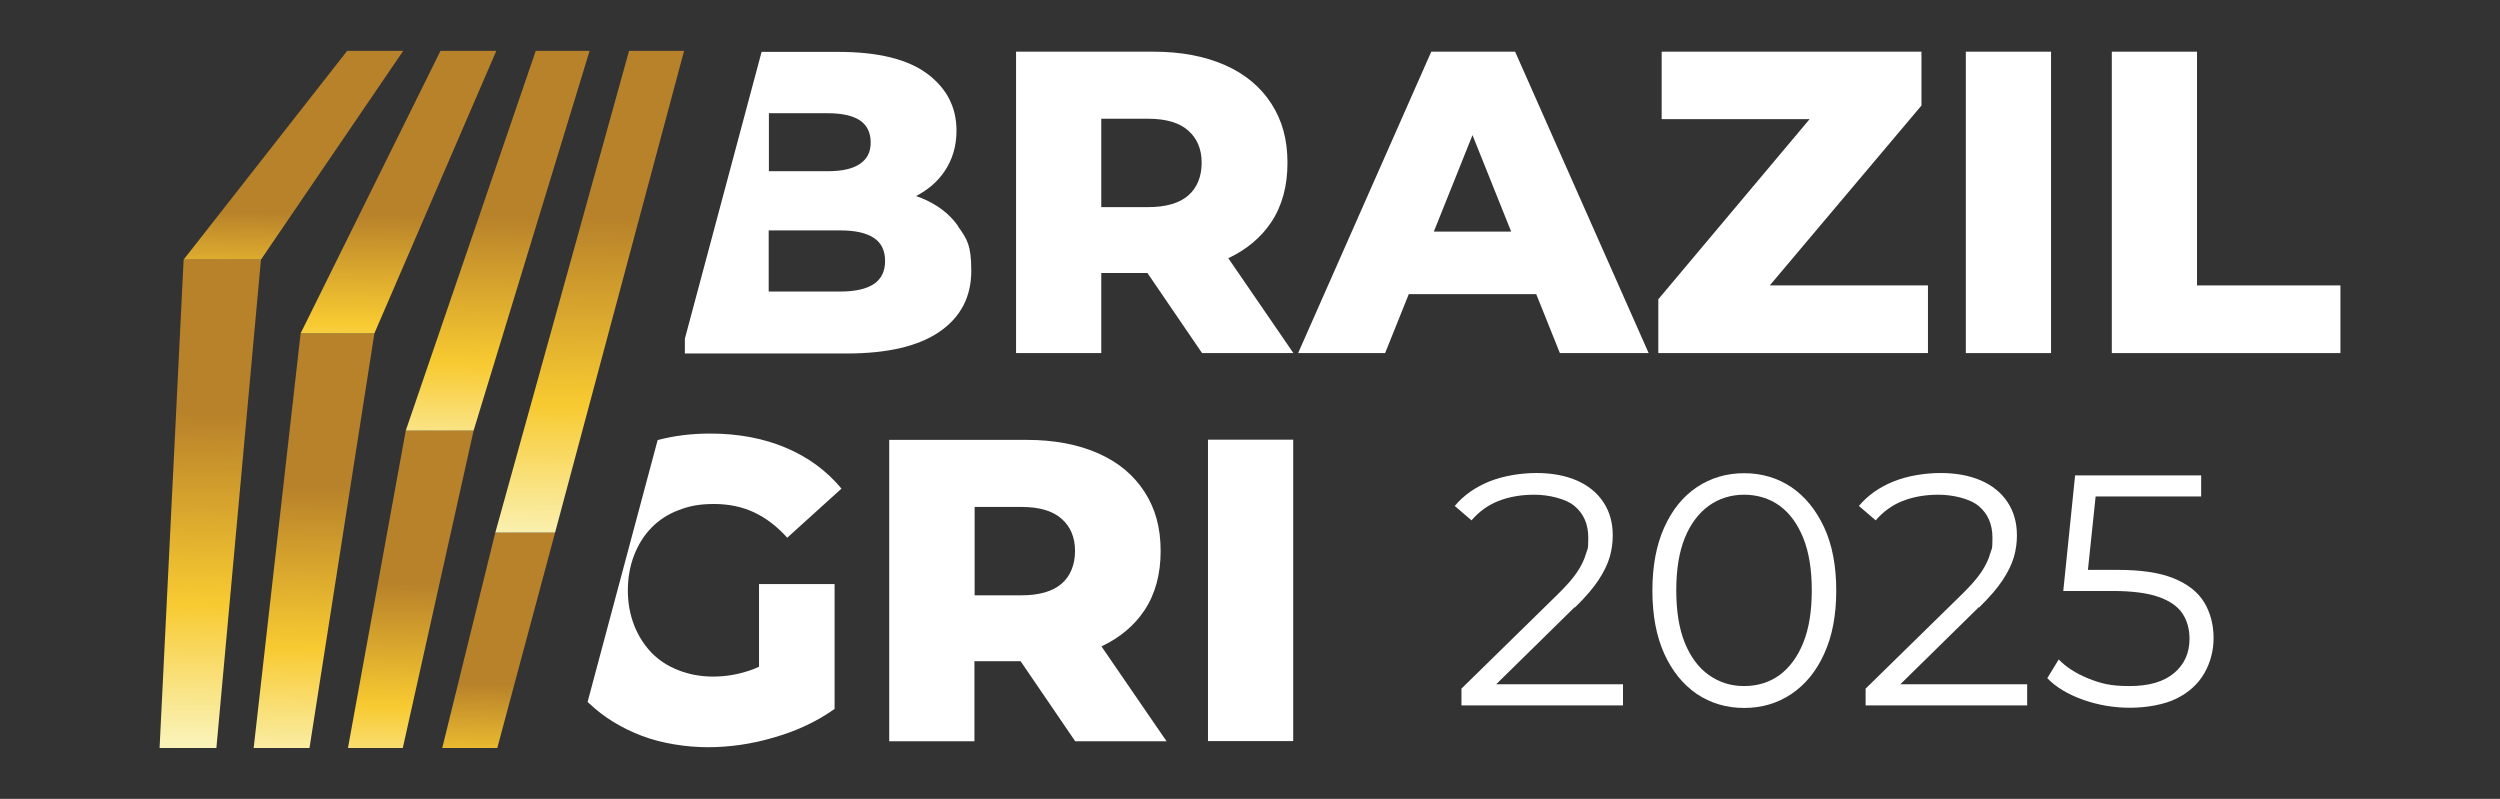 <?xml version="1.0" encoding="UTF-8"?>
<svg id="Camada_1" xmlns="http://www.w3.org/2000/svg" xmlns:xlink="http://www.w3.org/1999/xlink" version="1.1" viewBox="0 0 1267.4 405">
  <rect x="0" y="0" width="1267.4" height="405" fill="#333333" stroke="none"/>
  <!-- Generator: Adobe Illustrator 29.0.1, SVG Export Plug-In . SVG Version: 2.1.0 Build 192)  -->
  <defs>
    <style>
      .st0 {
        fill: url(#linear-gradient2);
      }

      .st1 {
        fill: url(#linear-gradient1);
      }

      .st2 {
        fill: url(#linear-gradient3);
      }

      .st3 {
        fill: url(#linear-gradient6);
      }

      .st4 {
        fill: url(#linear-gradient7);
      }

      .st5 {
        fill: url(#linear-gradient5);
      }

      .st6 {
        fill: url(#linear-gradient4);
      }

      .st7 {
        fill: url(#linear-gradient);
      }

      .st8 {
        fill: #fff;
      }
    </style>
    <linearGradient id="linear-gradient" x1="5853.4" y1="-7445.4" x2="6100.9" y2="-7445.4" gradientTransform="translate(5945.2 6232.6) rotate(-75) scale(1 1) skewX(14)" gradientUnits="userSpaceOnUse">
      <stop offset="0" stop-color="#b8822a"/>
      <stop offset=".1" stop-color="#f8ca31"/>
      <stop offset=".3" stop-color="#faf4ba"/>
      <stop offset=".6" stop-color="#f8ca31"/>
      <stop offset="1" stop-color="#b8822a"/>
    </linearGradient>
    <linearGradient id="linear-gradient1" x1="6100.9" x2="6206.7" xlink:href="#linear-gradient"/>
    <linearGradient id="linear-gradient2" y1="-7387.1" x2="6063.6" y2="-7387.1" xlink:href="#linear-gradient"/>
    <linearGradient id="linear-gradient3" x1="6063.6" y1="-7387.1" x2="6206.7" y2="-7387.1" xlink:href="#linear-gradient"/>
    <linearGradient id="linear-gradient4" y1="-7330.3" x2="6014.2" y2="-7330.3" xlink:href="#linear-gradient"/>
    <linearGradient id="linear-gradient5" x1="6014.2" y1="-7330.3" x2="6206.7" y2="-7330.3" xlink:href="#linear-gradient"/>
    <linearGradient id="linear-gradient6" y1="-7276.7" x2="5962.5" y2="-7276.7" xlink:href="#linear-gradient"/>
    <linearGradient id="linear-gradient7" x1="5962.5" y1="-7276.7" x2="6206.7" y2="-7276.7" xlink:href="#linear-gradient"/>
  </defs>
  <g>
    <g>
      <path class="st8" d="M485.7,114.6c-4.4-6.3-10.7-11-18.8-14.3-.8-.3-1.7-.6-2.5-.9,6.1-3.2,10.9-7.3,14.4-12.5,4.1-6,6.1-12.9,6.1-20.7,0-11.8-4.9-21.4-14.8-28.8-9.9-7.4-25-11.1-45.2-11.1h-38.8l-38.9,145.4v7.5h82.1c20.7,0,36.4-3.7,47.1-11.1,10.7-7.4,16-17.7,16-30.8s-2.2-16.2-6.7-22.5ZM389.8,57.4h29.7c7.3,0,12.7,1.2,16.4,3.6,3.6,2.4,5.5,6.2,5.5,11.2s-1.8,8.4-5.5,10.9c-3.6,2.5-9.1,3.7-16.4,3.7h-29.7v-29.5ZM443,144c-3.8,2.5-9.5,3.8-17,3.8h-36.3v-31h36.3c7.6,0,13.2,1.3,17,3.8,3.8,2.5,5.7,6.4,5.7,11.7s-1.9,9.1-5.7,11.7Z"/>
      <path class="st8" d="M622.7,130.9c9.3-4.4,16.6-10.5,21.8-18.3,5.5-8.3,8.2-18.3,8.2-30.1s-2.7-21.5-8.2-30c-5.5-8.5-13.3-15-23.5-19.5-10.2-4.5-22.3-6.8-36.2-6.8h-69.7v152.8h43.2v-40.6h23.4l27.7,40.6h46.3l-33-48.1ZM602.4,99.1c-4.5,3.9-11.3,5.9-20.3,5.9h-23.8v-44.8h23.8c9,0,15.8,2,20.3,6,4.5,4,6.8,9.4,6.8,16.3s-2.3,12.7-6.8,16.6Z"/>
      <path class="st8" d="M768.2,26.2h-42.6l-67.5,152.8h44.1l12-29.9h64.6l12,29.9h45l-67.7-152.8ZM726.9,117.4l19.6-48.9,19.6,48.9h-39.2Z"/>
      <polygon class="st8" points="977.4 144.7 897.2 144.7 974.1 53.5 974.1 26.2 842.4 26.2 842.4 60.4 917.4 60.4 840.7 151.7 840.7 179 977.4 179 977.4 144.7"/>
      <rect class="st8" x="996.6" y="26.2" width="43.2" height="152.8"/>
      <polygon class="st8" points="1186.5 144.7 1113.8 144.7 1113.8 26.2 1070.6 26.2 1070.6 179 1186.5 179 1186.5 144.7"/>
    </g>
    <g>
      <g>
        <path class="st8" d="M384.7,296.1h38.4v63.3c-8.9,6.3-19,11.1-30.5,14.4-11.4,3.4-22.7,5-33.7,5s-23.4-1.9-33.6-5.8c-10.2-3.9-19.1-9.3-26.6-16.4-.3-.3-.6-.5-.8-.8l35.5-132.7c8.3-2.2,17.1-3.3,26.6-3.3,14.3,0,27.1,2.4,38.4,7.2,11.4,4.8,20.7,11.7,28.2,20.7l-27.5,24.9c-5.2-5.8-10.9-10.1-16.9-12.9-6-2.8-12.8-4.2-20.2-4.2s-12.5,1-17.9,3.1c-5.4,2-10,5-13.8,8.9-3.8,3.9-6.7,8.5-8.8,13.9-2.1,5.4-3.2,11.4-3.2,17.9s1.1,12.3,3.2,17.7c2.1,5.4,5.1,10,8.8,13.9,3.8,3.9,8.3,6.8,13.7,8.9,5.3,2.1,11.2,3.2,17.6,3.2s12.7-1.1,18.8-3.2c1.5-.5,2.9-1.1,4.4-1.8v-42Z"/>
        <path class="st8" d="M558.4,327.7c9.3-4.4,16.6-10.5,21.8-18.3,5.5-8.3,8.2-18.3,8.2-30.1s-2.7-21.5-8.2-30c-5.5-8.5-13.3-15-23.5-19.5-10.2-4.5-22.3-6.8-36.3-6.8h-69.6v152.8h43.2v-40.6h23.4l27.7,40.6h46.3l-33-48.1ZM538.2,295.9c-4.5,3.9-11.3,5.9-20.3,5.9h-23.8v-44.8h23.8c9,0,15.8,2,20.3,6,4.5,4,6.8,9.4,6.8,16.3s-2.3,12.7-6.8,16.6Z"/>
        <rect class="st8" x="612.4" y="222.9" width="43.2" height="152.8"/>
      </g>
      <g>
        <path class="st8" d="M798.4,308c5.2-5.1,9.2-9.7,11.9-13.8,2.7-4.1,4.6-7.9,5.7-11.6,1.1-3.7,1.6-7.4,1.6-11.2,0-6.5-1.6-12.1-4.8-16.9-3.2-4.8-7.7-8.4-13.4-10.9-5.8-2.5-12.6-3.8-20.5-3.8s-16.7,1.4-23.9,4.3c-7.1,2.9-13,7-17.5,12.4l8.5,7.3c3.8-4.4,8.3-7.7,13.6-9.8,5.3-2.1,11.4-3.2,18.3-3.2s15.8,1.9,20.4,5.8c4.6,3.9,6.9,9.2,6.9,16s-.4,5.3-1.2,8.2c-.8,2.9-2.3,6-4.5,9.3-2.2,3.3-5.6,7.1-10,11.4l-48.6,47.6v8.5h81.9v-10.7h-64.3l39.8-39.1Z"/>
        <path class="st8" d="M924.8,267.4c-4.1-8.8-9.6-15.6-16.6-20.4-7-4.7-15-7.1-24-7.1s-17,2.4-24,7.1c-7,4.7-12.5,11.5-16.5,20.4-4,8.9-6,19.5-6,32s2,23.1,6,32c4,8.8,9.5,15.6,16.5,20.4,7,4.7,15,7.1,24,7.1s17-2.4,24-7.1c7-4.7,12.6-11.5,16.6-20.4,4.1-8.9,6.1-19.5,6.1-32s-2-23.1-6.1-32ZM914.2,325.8c-2.9,7.2-6.9,12.6-12,16.4-5.1,3.7-11.1,5.6-18,5.6s-12.6-1.9-17.9-5.6c-5.2-3.7-9.3-9.2-12.2-16.4-2.9-7.2-4.3-16-4.3-26.5s1.4-19.3,4.3-26.5c2.9-7.2,7-12.6,12.2-16.4,5.2-3.7,11.2-5.6,17.9-5.6s12.9,1.9,18,5.6c5.1,3.7,9.1,9.2,12,16.4,2.9,7.2,4.3,16,4.3,26.5s-1.4,19.3-4.3,26.5Z"/>
        <path class="st8" d="M1003.3,308c5.2-5.1,9.2-9.7,11.9-13.8,2.7-4.1,4.6-7.9,5.7-11.6,1.1-3.7,1.6-7.4,1.6-11.2,0-6.5-1.6-12.1-4.8-16.9-3.2-4.8-7.7-8.4-13.4-10.9-5.8-2.5-12.6-3.8-20.5-3.8s-16.7,1.4-23.9,4.3c-7.1,2.9-13,7-17.5,12.4l8.5,7.3c3.8-4.4,8.3-7.7,13.6-9.8,5.3-2.1,11.4-3.2,18.3-3.2s15.8,1.9,20.4,5.8c4.6,3.9,6.9,9.2,6.9,16s-.4,5.3-1.2,8.2c-.8,2.9-2.3,6-4.5,9.3-2.2,3.3-5.6,7.1-10,11.4l-48.6,47.6v8.5h81.9v-10.7h-64.3l39.8-39.1Z"/>
        <path class="st8" d="M1117.4,305.3c-3.2-5.2-8.3-9.2-15.4-12.1-7.1-2.9-16.6-4.3-28.4-4.3h-15.1l3.9-37.2h53.5v-10.7h-63.9l-6,58.6h24.9c9.9,0,17.7,1,23.4,3,5.7,2,9.7,4.8,12.1,8.4,2.4,3.6,3.6,7.9,3.6,12.9,0,7.1-2.6,12.9-7.8,17.3-5.2,4.4-12.7,6.6-22.6,6.6s-14.4-1.3-20.8-3.8c-6.4-2.6-11.4-5.8-15.1-9.7l-5.8,9.5c4.4,4.6,10.5,8.2,18,10.9,7.6,2.7,15.5,4.1,23.9,4.1s17.5-1.6,23.7-4.7c6.2-3.1,10.9-7.4,14-12.8,3.1-5.4,4.7-11.4,4.7-17.9s-1.6-12.9-4.8-18.1Z"/>
      </g>
    </g>
  </g>
  <g>
    <g>
      <polygon class="st7" points="80.9 379.2 93.1 131.6 132.3 131.6 109.7 379.2 80.9 379.2"/>
      <polygon class="st1" points="93.1 131.6 176 25.8 204.4 25.8 132.3 131.6 93.1 131.6"/>
    </g>
    <g>
      <polygon class="st0" points="128.6 379.2 152.4 169 189.8 169 156.9 379.2 128.6 379.2"/>
      <polygon class="st2" points="152.4 169 223.3 25.8 251.6 25.8 189.8 169 152.4 169"/>
    </g>
    <g>
      <polygon class="st6" points="176.4 379.2 205.7 218.3 240.1 218.3 204.2 379.2 176.4 379.2"/>
      <polygon class="st5" points="205.7 218.3 271.6 25.8 298.9 25.8 240.1 218.3 205.7 218.3"/>
    </g>
    <g>
      <polygon class="st3" points="224.2 379.2 251.1 270 281.4 270 252.1 379.2 224.2 379.2"/>
      <polygon class="st4" points="251.1 270 318.9 25.8 346.8 25.8 281.4 270 251.1 270"/>
    </g>
  </g>
</svg>